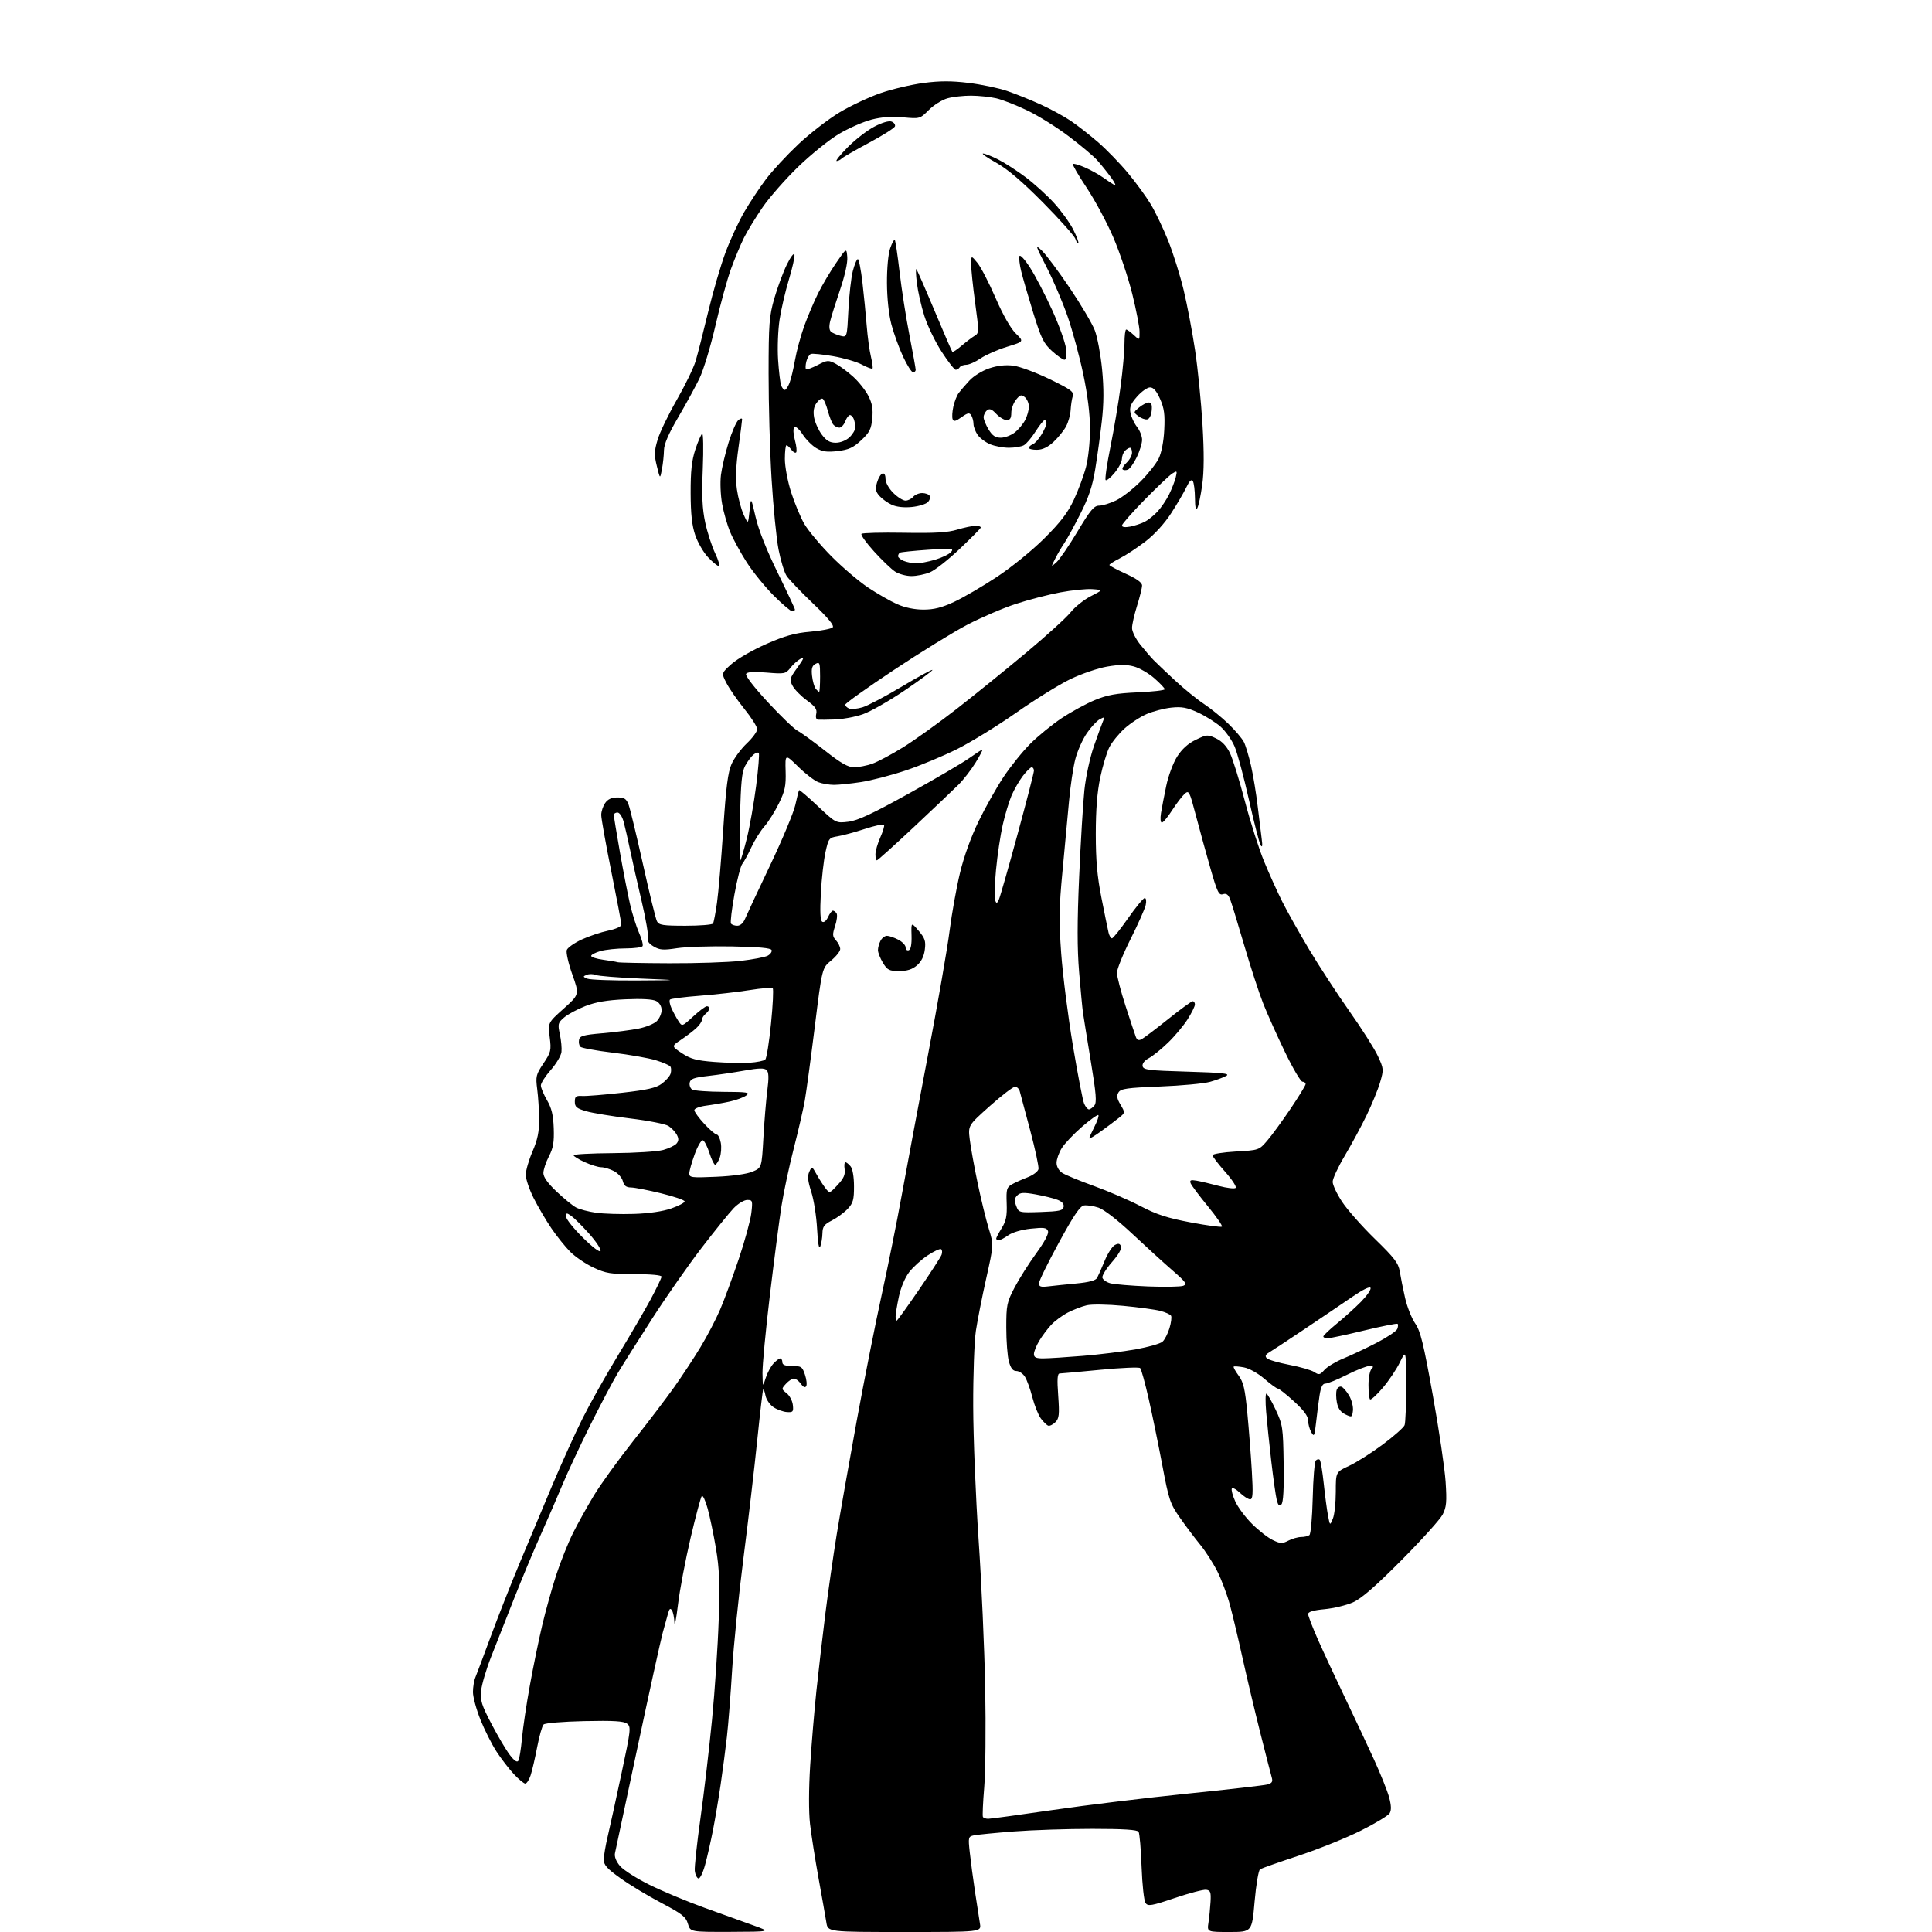 <?xml version="1.0" encoding="UTF-8" standalone="no"?>
<svg 
  version="1.1" 
  xmlns="http://www.w3.org/2000/svg" 
  xmlns:xlink="http://www.w3.org/1999/xlink" 
  xmlns:svg="http://www.w3.org/2000/svg"
  xmlns:rdf="http://www.w3.org/1999/02/22-rdf-syntax-ns#"
  xmlns:cc="http://creativecommons.org/ns#"
  xmlns:dc="http://purl.org/dc/elements/1.1/"
  viewBox="0 0 768 768"
  width="768"
  height="768"
>
<style>svg {background-color: white; }</style>"
<path stroke="none" fill="black" fill-rule="evenodd" d="M290.46,767.95C274.41,768.00 274.41,768.00 273.46,764.75C272.64,761.97 271.13,760.78 262.96,756.48C257.71,753.73 250.39,749.32 246.71,746.68C241.25,742.79 240.00,741.39 240.01,739.20C240.02,737.71 240.72,733.58 241.57,730.00C242.42,726.42 244.88,715.17 247.05,705.00C250.77,687.56 250.90,686.42 249.25,685.17C247.92,684.17 243.81,683.92 232.30,684.17C223.73,684.36 216.65,684.95 216.08,685.52C215.51,686.09 214.37,690.12 213.53,694.49C212.70,698.85 211.53,703.90 210.93,705.71C210.33,707.52 209.38,709.00 208.81,709.00C208.24,709.00 206.19,707.31 204.27,705.25C202.34,703.19 199.23,699.14 197.35,696.25C195.48,693.37 192.60,687.67 190.97,683.59C189.34,679.51 188.00,674.58 188.00,672.63C188.00,670.69 188.43,668.06 188.96,666.80C189.49,665.53 192.24,658.20 195.08,650.50C197.92,642.80 203.06,629.75 206.50,621.50C209.94,613.25 215.79,599.30 219.50,590.50C223.21,581.70 228.68,569.64 231.65,563.70C234.63,557.76 240.96,546.51 245.71,538.70C250.46,530.89 256.28,520.90 258.65,516.50C261.01,512.10 262.95,508.05 262.97,507.50C262.99,506.89 258.79,506.50 252.25,506.50C242.74,506.50 240.86,506.20 235.91,503.88C232.84,502.44 228.70,499.63 226.71,497.64C224.72,495.65 221.33,491.43 219.18,488.26C217.03,485.09 213.86,479.70 212.14,476.28C210.41,472.86 209.00,468.68 209.00,467.00C209.00,465.32 210.20,461.14 211.68,457.72C213.69,453.04 214.34,449.89 214.31,445.00C214.29,441.43 213.95,436.02 213.55,433.00C212.89,427.89 213.06,427.16 216.03,422.72C219.01,418.26 219.18,417.57 218.51,412.25C217.80,406.55 217.80,406.55 224.07,400.94C230.34,395.33 230.34,395.33 227.50,387.34C225.93,382.94 224.95,378.57 225.31,377.63C225.67,376.69 228.34,374.82 231.23,373.48C234.13,372.14 238.86,370.55 241.75,369.95C244.79,369.32 247.00,368.32 247.00,367.57C247.00,366.87 245.20,357.34 243.00,346.40C240.80,335.45 239.00,325.36 239.00,323.97C239.00,322.58 239.70,320.44 240.56,319.22C241.63,317.68 243.14,317.00 245.44,317.00C248.13,317.00 248.96,317.52 249.83,319.75C250.42,321.26 253.01,331.95 255.58,343.50C258.14,355.05 260.65,365.29 261.16,366.25C261.94,367.75 263.58,368.00 272.48,368.00C278.20,368.00 283.13,367.60 283.43,367.12C283.73,366.63 284.44,362.93 285.01,358.90C285.59,354.87 286.70,341.75 287.49,329.75C288.60,312.96 289.36,306.96 290.81,303.71C291.84,301.38 294.55,297.70 296.84,295.53C299.13,293.36 301.00,290.81 301.00,289.86C301.00,288.91 298.71,285.29 295.91,281.82C293.11,278.34 289.90,273.71 288.78,271.53C286.74,267.56 286.74,267.56 290.88,263.88C293.16,261.86 299.35,258.31 304.63,255.99C312.06,252.73 316.01,251.63 322.10,251.11C326.43,250.73 330.44,249.96 331.00,249.40C331.71,248.69 329.27,245.71 323.17,239.88C318.30,235.22 313.57,230.28 312.68,228.91C311.78,227.54 310.35,222.84 309.49,218.46C308.63,214.08 307.39,201.50 306.72,190.50C306.05,179.50 305.52,160.60 305.53,148.50C305.54,128.67 305.77,125.72 307.80,118.62C309.05,114.29 311.29,108.24 312.78,105.19C314.31,102.06 315.63,100.34 315.81,101.24C315.98,102.12 314.98,106.58 313.59,111.17C312.20,115.75 310.54,122.88 309.91,127.00C309.27,131.12 309.00,138.32 309.30,143.00C309.61,147.68 310.16,152.29 310.53,153.25C310.91,154.21 311.56,155.00 311.99,155.00C312.41,155.00 313.24,153.76 313.84,152.25C314.43,150.74 315.42,146.63 316.03,143.12C316.64,139.62 318.28,133.54 319.69,129.62C321.10,125.71 323.61,119.80 325.26,116.50C326.92,113.20 330.12,107.80 332.39,104.50C336.50,98.50 336.50,98.50 336.81,102.18C336.99,104.42 335.86,109.54 333.94,115.18C332.20,120.31 330.42,125.95 330.00,127.72C329.50,129.81 329.63,131.27 330.37,131.89C331.00,132.41 332.68,133.13 334.11,133.49C336.71,134.14 336.71,134.14 337.25,123.32C337.55,117.37 338.34,110.36 339.01,107.75C339.69,105.14 340.58,103.00 341.00,103.00C341.41,103.00 342.24,107.16 342.83,112.25C343.42,117.34 344.18,125.10 344.53,129.50C344.88,133.90 345.63,139.43 346.21,141.79C346.78,144.15 347.06,146.27 346.82,146.51C346.58,146.76 344.68,146.04 342.61,144.93C340.54,143.82 335.39,142.32 331.17,141.59C326.95,140.86 322.98,140.47 322.34,140.71C321.70,140.95 320.89,142.29 320.54,143.69C320.19,145.09 320.13,146.46 320.41,146.74C320.69,147.02 322.75,146.29 325.00,145.12C328.81,143.13 329.28,143.09 332.10,144.55C333.76,145.41 336.93,147.74 339.13,149.74C341.34,151.73 344.06,155.16 345.18,157.36C346.72,160.37 347.10,162.59 346.74,166.36C346.33,170.60 345.65,171.93 342.34,175.02C339.19,177.97 337.39,178.79 333.02,179.31C328.80,179.81 326.93,179.56 324.55,178.18C322.87,177.21 320.41,174.74 319.07,172.69C317.64,170.50 316.27,169.33 315.75,169.85C315.22,170.38 315.33,172.49 315.99,174.97C316.62,177.30 316.84,179.49 316.48,179.85C316.13,180.21 315.26,179.71 314.56,178.75C313.85,177.79 312.99,177.00 312.64,177.00C312.29,177.00 312.00,179.45 312.00,182.45C312.00,185.50 313.10,191.33 314.49,195.70C315.86,199.99 318.22,205.65 319.74,208.28C321.26,210.90 326.09,216.67 330.46,221.09C334.84,225.51 341.43,231.13 345.11,233.58C348.80,236.03 353.99,239.00 356.66,240.18C359.73,241.54 363.55,242.33 367.10,242.33C371.27,242.33 374.38,241.54 379.35,239.22C383.02,237.50 390.63,233.06 396.26,229.34C402.02,225.54 410.26,218.85 415.09,214.05C421.58,207.58 424.46,203.83 426.88,198.65C428.65,194.88 430.82,189.03 431.70,185.65C432.61,182.17 433.30,175.58 433.29,170.50C433.29,164.65 432.35,157.06 430.62,148.79C429.16,141.80 426.35,131.45 424.39,125.79C422.43,120.13 418.66,111.30 416.02,106.17C411.50,97.37 411.39,97.00 414.20,99.67C415.83,101.23 420.81,107.90 425.26,114.50C429.71,121.10 434.19,128.68 435.21,131.35C436.23,134.02 437.53,141.00 438.10,146.85C438.83,154.48 438.80,160.34 437.98,167.50C437.36,173.00 436.18,181.55 435.37,186.50C434.26,193.33 432.80,197.67 429.33,204.50C426.82,209.45 423.98,214.62 423.01,216.00C422.05,217.38 420.47,220.07 419.50,222.00C417.73,225.50 417.73,225.50 419.95,223.52C421.17,222.43 424.94,216.92 428.33,211.27C433.45,202.73 434.90,201.00 436.93,201.00C438.27,201.00 441.29,200.07 443.65,198.93C446.00,197.79 450.36,194.42 453.34,191.44C456.32,188.46 459.59,184.33 460.60,182.26C461.71,179.97 462.58,175.52 462.81,170.87C463.12,164.77 462.79,162.32 461.16,158.62C459.73,155.40 458.52,154.00 457.16,154.00C456.09,154.00 453.77,155.64 452.01,157.64C449.44,160.57 448.92,161.87 449.40,164.23C449.72,165.84 450.89,168.31 451.99,169.72C453.10,171.12 454.00,173.42 454.00,174.82C454.00,176.22 453.04,179.35 451.87,181.76C450.70,184.18 449.11,186.41 448.33,186.70C447.55,187.00 446.63,186.96 446.28,186.61C445.93,186.26 446.63,185.07 447.82,183.95C449.02,182.83 450.00,181.04 450.00,179.96C450.00,178.88 449.64,178.00 449.20,178.00C448.76,178.00 447.86,178.54 447.20,179.20C446.54,179.86 445.99,181.32 445.97,182.45C445.96,183.58 444.64,186.07 443.05,187.99C441.46,189.92 439.86,191.20 439.51,190.84C439.16,190.49 440.02,184.54 441.42,177.61C442.82,170.69 444.65,159.82 445.48,153.46C446.32,147.10 447.00,139.45 447.00,136.45C447.00,133.45 447.31,131.00 447.69,131.00C448.06,131.00 449.41,131.98 450.69,133.17C453.00,135.35 453.00,135.35 452.99,131.92C452.99,130.04 451.68,123.25 450.09,116.83C448.50,110.41 445.11,100.31 442.56,94.37C440.01,88.43 435.24,79.55 431.96,74.62C428.68,69.69 426.22,65.44 426.49,65.18C426.76,64.91 428.90,65.53 431.24,66.55C433.58,67.58 436.85,69.39 438.50,70.56C440.15,71.74 442.18,73.09 443.00,73.55C443.82,74.02 443.19,72.62 441.59,70.45C440.00,68.28 437.52,65.21 436.09,63.63C434.67,62.05 429.68,57.85 425.00,54.30C420.32,50.74 412.90,46.09 408.50,43.97C404.10,41.84 398.48,39.64 396.00,39.07C393.52,38.51 389.02,38.04 386.00,38.03C382.98,38.02 378.76,38.49 376.64,39.08C374.52,39.67 371.18,41.75 369.23,43.71C365.70,47.24 365.64,47.25 359.01,46.64C354.44,46.21 350.49,46.50 346.42,47.55C343.17,48.40 337.36,50.95 333.51,53.23C329.67,55.51 322.39,61.37 317.33,66.26C312.28,71.16 305.92,78.38 303.20,82.33C300.48,86.27 297.13,91.75 295.75,94.50C294.38,97.25 292.03,102.88 290.54,107.00C289.05,111.12 286.28,121.25 284.38,129.50C282.48,137.75 279.62,147.20 278.01,150.50C276.41,153.80 272.60,160.76 269.55,165.96C265.76,172.43 263.98,176.54 263.94,178.96C263.91,180.91 263.55,184.30 263.14,186.50C262.39,190.50 262.39,190.50 261.11,185.30C260.01,180.87 260.06,179.33 261.41,174.80C262.27,171.89 265.70,164.78 269.01,159.00C272.33,153.22 275.71,146.25 276.53,143.50C277.35,140.75 279.59,131.97 281.50,124.00C283.42,116.03 286.53,105.35 288.43,100.28C290.32,95.21 293.68,87.98 295.88,84.21C298.08,80.44 301.93,74.63 304.45,71.28C306.96,67.94 312.77,61.67 317.35,57.35C321.94,53.03 329.33,47.32 333.77,44.65C338.22,41.99 345.60,38.53 350.18,36.96C354.76,35.39 362.40,33.60 367.17,32.97C373.59,32.13 378.22,32.12 385.01,32.95C390.05,33.56 396.94,35.00 400.33,36.16C403.73,37.31 409.73,39.73 413.67,41.53C417.62,43.33 423.02,46.27 425.67,48.06C428.33,49.86 433.21,53.68 436.53,56.55C439.84,59.43 445.15,64.89 448.32,68.70C451.49,72.50 455.60,78.13 457.45,81.21C459.30,84.28 462.42,90.81 464.38,95.70C466.34,100.60 469.10,109.40 470.51,115.27C471.92,121.13 473.97,131.90 475.06,139.21C476.16,146.52 477.48,159.82 478.01,168.77C478.68,179.97 478.64,187.44 477.90,192.76C477.31,197.01 476.43,201.17 475.94,201.99C475.36,203.00 475.05,201.67 475.02,198.00C474.99,194.97 474.61,191.94 474.17,191.24C473.62,190.38 472.82,191.15 471.61,193.68C470.64,195.72 467.91,200.38 465.54,204.04C462.91,208.10 458.94,212.46 455.37,215.21C452.14,217.69 447.59,220.69 445.25,221.88C442.91,223.07 441.00,224.28 441.00,224.58C441.00,224.88 443.93,226.45 447.50,228.07C451.90,230.07 454.00,231.58 453.99,232.76C453.98,233.72 453.08,237.35 451.99,240.84C450.89,244.33 450.00,248.29 450.00,249.66C450.00,251.02 451.46,253.96 453.25,256.20C455.04,258.44 457.43,261.22 458.56,262.38C459.69,263.55 463.56,267.22 467.15,270.55C470.75,273.88 475.90,278.06 478.60,279.84C481.29,281.62 485.67,285.17 488.33,287.74C490.99,290.31 493.74,293.55 494.46,294.95C495.17,296.35 496.46,300.65 497.33,304.50C498.19,308.35 499.37,315.55 499.95,320.50C500.54,325.45 501.25,331.30 501.55,333.50C501.92,336.25 501.79,337.03 501.13,336.00C500.61,335.17 498.52,327.07 496.49,318.00C494.46,308.92 491.89,299.36 490.77,296.74C489.66,294.13 487.14,290.57 485.17,288.84C483.20,287.12 479.15,284.59 476.18,283.22C471.84,281.24 469.74,280.85 465.63,281.29C462.81,281.58 458.40,282.74 455.83,283.84C453.26,284.95 449.29,287.55 447.01,289.61C444.72,291.68 442.02,295.01 440.99,297.02C439.97,299.03 438.33,304.46 437.36,309.08C436.15,314.84 435.59,321.93 435.59,331.50C435.59,342.01 436.15,348.37 437.86,357.00C439.11,363.32 440.37,369.51 440.67,370.75C440.97,371.99 441.58,373.00 442.03,373.00C442.47,373.00 445.36,369.40 448.44,365.00C451.52,360.60 454.49,357.00 455.04,357.00C455.61,357.00 455.78,358.19 455.44,359.75C455.11,361.26 452.40,367.36 449.42,373.29C446.44,379.23 444.00,385.26 444.00,386.70C444.00,388.13 445.54,394.08 447.43,399.90C449.32,405.73 451.16,411.28 451.53,412.23C452.01,413.48 452.66,413.72 453.85,413.08C454.76,412.59 459.50,409.00 464.38,405.10C469.26,401.19 473.64,398.00 474.13,398.00C474.61,398.00 475.00,398.59 475.00,399.30C475.00,400.02 473.70,402.66 472.11,405.16C470.52,407.67 467.04,411.84 464.36,414.43C461.69,417.02 458.23,419.81 456.69,420.63C454.97,421.54 454.00,422.77 454.20,423.81C454.49,425.30 456.62,425.56 472.01,426.00C485.85,426.40 489.08,426.74 487.50,427.65C486.40,428.28 483.48,429.36 481.00,430.05C478.52,430.74 469.57,431.57 461.11,431.90C448.02,432.41 445.55,432.76 444.63,434.23C443.79,435.55 443.98,436.70 445.43,439.14C447.31,442.34 447.31,442.34 444.71,444.42C443.29,445.56 440.07,447.98 437.56,449.78C435.05,451.59 433.00,452.81 433.00,452.49C433.00,452.18 433.93,450.09 435.07,447.86C436.21,445.63 436.90,443.57 436.61,443.27C436.31,442.98 433.38,445.08 430.08,447.93C426.78,450.79 423.17,454.61 422.04,456.43C420.92,458.25 420.00,460.87 420.00,462.25C420.00,463.76 420.90,465.36 422.26,466.25C423.50,467.06 429.15,469.39 434.80,471.43C440.46,473.46 448.78,477.06 453.29,479.41C459.75,482.79 464.02,484.18 473.33,485.93C479.84,487.16 485.43,487.91 485.74,487.60C486.05,487.28 483.52,483.63 480.11,479.47C476.70,475.31 473.64,471.22 473.31,470.38C472.84,469.15 473.31,468.94 475.61,469.33C477.20,469.60 481.18,470.53 484.45,471.41C487.73,472.28 490.76,472.64 491.20,472.20C491.64,471.76 489.75,468.88 487.00,465.79C484.25,462.70 482.00,459.75 482.00,459.23C482.00,458.71 486.16,458.04 491.23,457.75C500.40,457.23 500.49,457.20 503.69,453.49C505.47,451.44 509.64,445.74 512.96,440.82C516.28,435.90 519.00,431.46 519.00,430.94C519.00,430.42 518.44,430.00 517.75,429.99C517.06,429.99 513.94,424.70 510.82,418.24C507.70,411.78 503.78,403.07 502.13,398.87C500.47,394.67 497.09,384.30 494.61,375.82C492.13,367.34 489.63,359.16 489.05,357.63C488.27,355.57 487.52,355.02 486.14,355.46C484.51,355.97 483.88,354.67 481.19,345.27C479.49,339.35 476.89,329.88 475.40,324.23C472.81,314.38 472.63,314.03 470.86,315.62C469.85,316.54 467.62,319.47 465.91,322.14C464.19,324.82 462.37,327.00 461.85,327.00C461.32,327.00 461.17,325.35 461.51,323.25C461.84,321.19 462.78,316.30 463.60,312.39C464.41,308.45 466.35,303.26 467.92,300.78C469.84,297.76 472.27,295.56 475.34,294.08C479.72,291.96 480.06,291.93 483.41,293.53C485.72,294.62 487.60,296.60 488.92,299.34C490.03,301.63 492.71,310.26 494.87,318.51C497.04,326.77 500.48,337.57 502.53,342.51C504.57,347.46 507.80,354.60 509.71,358.40C511.61,362.19 516.42,370.74 520.39,377.40C524.37,384.05 531.59,395.12 536.44,402.00C541.30,408.88 546.37,416.86 547.71,419.75C550.07,424.83 550.10,425.16 548.61,430.25C547.76,433.14 545.32,439.10 543.18,443.50C541.04,447.90 537.15,455.10 534.53,459.50C531.91,463.90 529.77,468.52 529.76,469.77C529.75,471.03 531.45,474.63 533.53,477.77C535.61,480.92 541.47,487.55 546.56,492.50C554.39,500.12 555.91,502.12 556.45,505.50C556.80,507.70 557.74,512.41 558.55,515.97C559.36,519.52 561.17,524.08 562.57,526.10C564.67,529.13 565.88,534.06 569.57,554.63C572.03,568.31 574.32,583.79 574.66,589.03C575.18,597.04 574.99,599.12 573.49,602.03C572.52,603.94 565.14,612.11 557.11,620.20C546.66,630.71 541.15,635.49 537.78,636.98C535.18,638.13 530.12,639.34 526.53,639.68C522.12,640.09 520.00,640.72 520.00,641.60C520.00,642.32 521.75,646.87 523.88,651.71C526.02,656.54 530.79,666.80 534.48,674.50C538.17,682.20 543.39,693.32 546.08,699.20C548.78,705.09 551.54,711.97 552.21,714.50C553.07,717.70 553.13,719.60 552.41,720.79C551.84,721.73 546.68,724.85 540.94,727.72C535.20,730.60 524.09,735.07 516.26,737.66C508.42,740.25 501.51,742.68 500.90,743.06C500.29,743.44 499.31,749.20 498.73,755.87C497.67,768.00 497.67,768.00 488.75,768.00C479.82,768.00 479.82,768.00 480.39,764.25C480.70,762.19 481.07,758.48 481.21,756.00C481.43,752.17 481.17,751.46 479.48,751.22C478.39,751.07 472.77,752.54 467.00,754.49C457.77,757.61 456.36,757.85 455.38,756.51C454.76,755.66 454.06,749.26 453.80,742.17C453.55,735.12 453.01,728.83 452.61,728.18C452.10,727.35 446.67,727.00 434.08,727.00C424.30,727.00 410.26,727.47 402.89,728.04C395.53,728.61 388.45,729.31 387.16,729.58C384.91,730.06 384.84,730.34 385.49,736.29C385.86,739.71 386.80,746.77 387.58,752.00C388.37,757.23 389.25,762.96 389.55,764.75C390.09,768.00 390.09,768.00 359.59,768.00C329.09,768.00 329.09,768.00 328.50,764.25C328.17,762.19 326.78,754.29 325.40,746.71C324.03,739.12 322.50,729.37 322.00,725.04C321.46,720.27 321.48,711.10 322.06,701.83C322.58,693.40 323.71,679.98 324.55,672.00C325.40,664.02 326.99,650.30 328.09,641.50C329.19,632.70 331.22,618.52 332.60,610.00C333.99,601.48 337.57,581.13 340.56,564.79C343.56,548.44 348.02,525.94 350.47,514.79C352.92,503.63 356.53,485.73 358.47,475.00C360.42,464.27 365.14,439.07 368.95,419.00C372.77,398.93 376.61,376.88 377.48,370.00C378.36,363.12 380.22,352.77 381.61,347.00C383.15,340.56 386.01,332.63 389.00,326.50C391.67,321.00 396.12,313.08 398.89,308.90C401.66,304.72 406.45,298.76 409.55,295.66C412.65,292.56 418.29,287.97 422.07,285.45C425.85,282.94 431.77,279.72 435.22,278.29C440.21,276.23 443.71,275.60 452.25,275.22C458.16,274.96 463.00,274.41 463.00,273.99C463.00,273.58 461.14,271.61 458.88,269.63C456.61,267.64 452.94,265.52 450.73,264.93C447.82,264.14 444.90,264.16 440.11,264.98C436.47,265.60 429.90,267.85 425.50,269.96C421.10,272.08 411.42,278.08 403.99,283.29C396.56,288.49 385.98,295.01 380.49,297.76C375.00,300.51 365.77,304.35 360.00,306.28C354.23,308.21 346.23,310.29 342.23,310.89C338.23,311.50 333.43,312.00 331.55,312.00C329.67,312.00 326.86,311.52 325.32,310.94C323.77,310.36 320.16,307.59 317.30,304.78C312.10,299.67 312.10,299.67 312.30,306.58C312.47,312.42 312.05,314.41 309.63,319.35C308.05,322.57 305.47,326.67 303.90,328.47C302.32,330.26 299.97,334.02 298.67,336.82C297.38,339.62 295.76,342.58 295.09,343.39C294.42,344.20 293.01,349.66 291.95,355.54C290.89,361.42 290.27,366.62 290.57,367.11C290.87,367.60 292.00,368.00 293.08,368.00C294.28,368.00 295.48,366.93 296.17,365.25C296.80,363.74 301.27,354.18 306.12,344.00C310.97,333.82 315.48,323.02 316.15,320.00C316.81,316.98 317.49,314.32 317.66,314.11C317.82,313.89 321.18,316.76 325.12,320.48C332.30,327.24 332.30,327.24 337.20,326.66C340.92,326.22 346.72,323.52 361.30,315.43C371.86,309.57 382.64,303.26 385.25,301.39C387.87,299.53 390.22,298.00 390.49,298.00C390.76,298.00 389.56,300.31 387.82,303.14C386.08,305.96 383.04,309.90 381.05,311.89C379.07,313.87 371.08,321.46 363.30,328.75C355.52,336.04 348.90,342.00 348.58,342.00C348.26,342.00 348.00,340.92 348.00,339.61C348.00,338.29 348.87,335.28 349.93,332.90C350.99,330.53 351.66,328.27 351.42,327.87C351.18,327.48 347.72,328.22 343.74,329.53C339.76,330.83 334.90,332.15 332.95,332.45C329.57,332.99 329.35,333.27 328.14,338.76C327.44,341.92 326.61,349.27 326.30,355.11C325.90,362.48 326.08,365.93 326.86,366.41C327.52,366.82 328.47,366.05 329.16,364.56C329.80,363.15 330.67,362.00 331.10,362.00C331.53,362.00 332.19,362.50 332.57,363.11C332.94,363.72 332.67,365.96 331.97,368.10C330.85,371.49 330.90,372.23 332.34,373.82C333.25,374.83 334.00,376.38 334.00,377.26C334.00,378.14 332.38,380.19 330.40,381.82C326.79,384.79 326.79,384.79 323.89,408.15C322.29,420.99 320.50,434.20 319.92,437.50C319.34,440.80 317.37,449.35 315.54,456.50C313.70,463.65 311.50,474.00 310.64,479.50C309.78,485.00 307.71,500.92 306.04,514.87C304.37,528.82 303.05,542.77 303.10,545.87C303.21,551.50 303.21,551.50 304.35,547.85C304.98,545.84 306.36,543.26 307.40,542.10C308.45,540.95 309.69,540.00 310.15,540.00C310.62,540.00 311.00,540.67 311.00,541.50C311.00,542.58 312.10,543.00 314.92,543.00C318.51,543.00 318.94,543.29 319.99,546.48C320.63,548.39 320.84,550.45 320.47,551.05C320.03,551.75 319.27,551.40 318.34,550.07C317.54,548.93 316.31,548.00 315.60,548.00C314.89,548.00 313.46,548.93 312.43,550.08C310.59,552.11 310.59,552.18 312.70,553.83C313.88,554.75 314.99,556.85 315.17,558.50C315.47,561.20 315.23,561.48 312.82,561.32C311.35,561.22 308.97,560.37 307.52,559.42C306.07,558.47 304.63,556.40 304.31,554.81C304.00,553.23 303.58,552.09 303.39,552.28C303.20,552.47 302.13,561.60 301.01,572.56C299.89,583.53 297.42,604.65 295.52,619.50C293.62,634.35 291.60,654.31 291.03,663.86C290.46,673.41 289.53,685.33 288.96,690.36C288.39,695.39 287.26,704.00 286.45,709.50C285.64,715.00 284.28,723.10 283.42,727.50C282.56,731.90 281.16,738.10 280.29,741.29C279.41,744.52 278.23,746.91 277.61,746.71C277.00,746.51 276.36,745.16 276.19,743.71C276.02,742.26 277.03,732.85 278.44,722.79C279.86,712.73 281.93,695.05 283.05,683.50C284.17,671.95 285.36,654.17 285.69,644.00C286.17,629.15 285.95,623.53 284.60,615.50C283.67,610.00 282.19,602.89 281.31,599.70C280.43,596.50 279.38,594.25 278.97,594.70C278.57,595.14 276.57,602.62 274.52,611.33C272.48,620.03 270.22,631.96 269.51,637.83C268.80,643.70 268.16,646.92 268.09,645.00C268.03,643.08 267.59,640.90 267.12,640.17C266.49,639.17 266.11,639.42 265.61,641.17C265.25,642.45 264.28,645.98 263.45,649.00C262.63,652.02 258.12,672.50 253.44,694.50C248.76,716.50 244.72,735.48 244.46,736.67C244.17,738.03 244.91,739.93 246.44,741.75C247.78,743.34 253.07,746.72 258.19,749.25C263.31,751.78 273.12,755.88 280.00,758.36C286.88,760.84 295.65,764.00 299.50,765.38C306.50,767.89 306.50,767.89 290.46,767.95zM392.83,723.00C393.76,723.00 405.32,721.42 418.52,719.50C431.71,717.57 455.77,714.65 472.00,713.00C488.23,711.35 502.55,709.71 503.83,709.36C505.63,708.87 506.02,708.25 505.55,706.61C505.21,705.45 503.15,697.40 500.96,688.73C498.78,680.06 495.63,666.78 493.96,659.23C492.30,651.68 490.03,642.12 488.92,638.00C487.81,633.88 485.53,627.80 483.84,624.50C482.16,621.20 479.11,616.48 477.07,614.00C475.03,611.52 471.45,606.76 469.10,603.41C465.13,597.75 464.64,596.29 462.03,582.41C460.48,574.21 458.05,562.35 456.62,556.06C455.19,549.77 453.67,544.27 453.24,543.84C452.81,543.41 445.71,543.71 437.48,544.51C429.24,545.31 421.94,545.97 421.26,545.98C420.32,546.00 420.17,548.14 420.65,554.79C421.18,562.37 421.03,563.83 419.52,565.34C418.56,566.30 417.28,566.93 416.69,566.73C416.10,566.53 414.79,565.26 413.77,563.89C412.75,562.53 411.23,558.73 410.38,555.46C409.54,552.18 408.20,548.49 407.40,547.25C406.61,546.01 405.09,545.00 404.02,545.00C402.65,545.00 401.80,543.93 401.05,541.25C400.48,539.19 400.01,533.15 400.01,527.82C400.00,518.81 400.23,517.71 403.30,511.82C405.12,508.35 408.99,502.23 411.90,498.23C415.27,493.60 416.97,490.37 416.58,489.35C416.07,488.01 414.94,487.86 409.73,488.42C406.06,488.81 402.39,489.90 400.79,491.05C399.30,492.12 397.61,493.00 397.04,493.00C396.47,493.00 396.00,492.72 396.00,492.37C396.00,492.02 396.99,490.14 398.20,488.18C399.95,485.35 400.35,483.34 400.17,478.36C399.96,472.77 400.18,471.97 402.22,470.81C403.47,470.10 406.30,468.83 408.49,467.99C410.69,467.14 412.63,465.67 412.81,464.72C413.00,463.77 411.50,456.81 409.49,449.25C407.47,441.69 405.61,434.71 405.35,433.75C405.08,432.79 404.24,432.00 403.47,432.00C402.70,432.00 398.19,435.46 393.44,439.69C384.82,447.39 384.82,447.39 385.49,452.94C385.86,456.00 387.27,463.81 388.63,470.30C389.98,476.78 391.98,484.95 393.06,488.45C395.02,494.82 395.02,494.82 392.04,508.16C390.40,515.50 388.55,524.88 387.93,529.00C387.30,533.12 386.82,546.62 386.86,559.00C386.89,571.38 387.86,595.23 389.00,612.00C390.15,628.77 391.33,655.33 391.63,671.00C391.92,686.67 391.75,704.45 391.24,710.50C390.73,716.55 390.50,721.84 390.72,722.25C390.94,722.66 391.89,723.00 392.83,723.00zM206.05,699.91C206.46,699.26 207.10,695.30 207.48,691.11C207.86,686.92 209.27,677.42 210.62,670.00C211.96,662.58 214.18,651.77 215.55,646.00C216.91,640.23 219.43,631.23 221.13,626.00C222.84,620.77 225.81,613.35 227.73,609.50C229.65,605.65 233.40,598.90 236.06,594.50C238.72,590.10 245.70,580.42 251.58,573.00C257.45,565.58 264.81,555.90 267.94,551.50C271.06,547.10 275.79,539.93 278.43,535.56C281.08,531.20 284.61,524.45 286.27,520.56C287.93,516.68 291.25,507.65 293.66,500.50C296.07,493.35 298.31,485.14 298.66,482.25C299.24,477.30 299.15,477.00 297.04,477.00C295.81,477.00 293.38,478.47 291.65,480.27C289.92,482.07 284.18,489.18 278.89,496.06C273.61,502.94 264.81,515.53 259.33,524.04C253.86,532.54 247.72,542.26 245.69,545.63C243.66,549.00 238.67,558.45 234.59,566.63C230.52,574.81 225.60,585.33 223.66,590.00C221.73,594.67 217.82,603.67 214.99,610.00C212.15,616.33 207.36,627.80 204.33,635.50C201.30,643.20 197.23,653.55 195.27,658.50C193.32,663.45 191.51,669.54 191.26,672.02C190.85,675.94 191.40,677.72 195.38,685.32C197.90,690.14 201.17,695.66 202.64,697.59C204.44,699.95 205.56,700.71 206.05,699.91zM512.15,612.42C513.66,611.64 515.94,610.99 517.20,610.98C518.47,610.98 519.95,610.64 520.50,610.23C521.06,609.83 521.64,603.27 521.83,595.50C522.00,587.80 522.56,581.08 523.06,580.57C523.56,580.05 524.26,579.93 524.62,580.29C524.98,580.65 525.70,584.89 526.21,589.72C526.72,594.55 527.49,600.30 527.91,602.50C528.68,606.50 528.68,606.50 529.84,603.68C530.48,602.14 531.00,597.33 531.00,593.01C531.00,585.15 531.00,585.15 536.25,582.72C539.14,581.39 545.14,577.58 549.60,574.27C554.05,570.95 557.99,567.47 558.35,566.53C558.71,565.60 558.98,558.46 558.96,550.67C558.93,536.50 558.93,536.50 556.49,541.52C555.16,544.29 552.08,548.87 549.65,551.72C547.22,554.57 544.95,556.62 544.61,556.28C544.28,555.94 544.00,553.36 544.00,550.53C544.00,547.71 544.54,544.86 545.20,544.20C546.13,543.27 545.95,543.00 544.39,543.00C543.29,543.00 539.26,544.57 535.44,546.50C531.62,548.42 527.77,550.00 526.88,550.00C525.72,550.00 525.06,551.34 524.54,554.75C524.15,557.36 523.52,562.20 523.16,565.50C522.55,570.93 522.37,571.29 521.25,569.32C520.56,568.11 520.00,566.02 520.00,564.67C520.00,562.95 518.31,560.65 514.42,557.10C511.35,554.30 508.45,552.00 507.98,552.00C507.51,552.00 505.11,550.26 502.65,548.13C500.07,545.90 496.61,543.96 494.48,543.56C492.46,543.18 490.62,543.04 490.41,543.26C490.20,543.47 491.08,545.07 492.37,546.82C494.30,549.44 494.92,552.09 495.84,561.75C496.46,568.21 497.26,578.56 497.62,584.75C498.16,593.81 498.02,596.00 496.95,596.00C496.21,596.00 494.40,594.84 492.91,593.42C491.43,592.00 489.98,591.23 489.68,591.71C489.38,592.19 489.98,594.48 491.02,596.79C492.05,599.10 495.06,603.14 497.70,605.77C500.34,608.39 504.05,611.29 505.95,612.19C508.98,613.65 509.72,613.68 512.15,612.42zM509.38,598.02C508.55,598.85 508.07,598.41 507.54,596.32C507.15,594.77 506.17,587.88 505.37,581.00C504.58,574.12 503.65,565.24 503.32,561.25C502.98,557.26 503.02,554.00 503.41,554.00C503.79,554.00 505.44,556.86 507.08,560.35C509.91,566.41 510.06,567.38 510.27,581.80C510.43,591.92 510.13,597.27 509.38,598.02zM537.82,560.73C537.51,563.43 537.39,563.49 534.79,562.24C532.90,561.32 531.88,559.88 531.43,557.47C531.07,555.57 531.05,553.30 531.39,552.42C531.73,551.55 532.56,551.02 533.24,551.25C533.92,551.47 535.30,553.07 536.31,554.79C537.31,556.51 537.99,559.18 537.82,560.73zM526.50,544.54C527.60,543.30 530.98,541.27 534.00,540.03C537.02,538.80 542.95,536.00 547.17,533.82C551.39,531.64 555.11,529.15 555.44,528.29C555.78,527.42 555.84,526.51 555.58,526.25C555.33,526.00 549.34,527.19 542.28,528.89C535.22,530.60 528.67,532.00 527.72,532.00C526.77,532.00 526.02,531.66 526.05,531.25C526.08,530.84 528.53,528.51 531.51,526.07C534.49,523.64 538.80,519.74 541.08,517.42C543.36,515.09 545.05,512.65 544.83,511.99C544.58,511.24 541.80,512.60 537.47,515.57C533.63,518.20 525.08,523.99 518.45,528.43C511.82,532.87 505.52,537.02 504.45,537.65C503.06,538.47 502.80,539.11 503.56,539.91C504.15,540.52 508.18,541.71 512.53,542.54C516.89,543.37 521.36,544.67 522.47,545.43C524.27,546.65 524.73,546.55 526.50,544.54zM414.75,539.98C416.81,539.98 423.90,539.52 430.50,538.98C437.10,538.44 446.55,537.27 451.50,536.38C456.45,535.49 461.22,534.13 462.10,533.36C462.97,532.60 464.23,530.17 464.89,527.96C465.55,525.76 465.83,523.53 465.50,523.01C465.18,522.48 463.25,521.62 461.21,521.09C459.17,520.56 452.55,519.66 446.50,519.09C440.34,518.50 433.96,518.41 432.00,518.87C430.07,519.32 426.70,520.62 424.50,521.75C422.30,522.89 419.31,525.10 417.85,526.66C416.40,528.22 414.26,531.08 413.11,533.00C411.95,534.92 411.01,537.29 411.00,538.25C411.00,539.61 411.84,540.00 414.75,539.98zM356.43,525.00C356.67,525.00 360.64,519.49 365.26,512.75C369.88,506.01 373.94,499.73 374.29,498.78C374.63,497.84 374.54,496.84 374.09,496.56C373.64,496.28 371.23,497.40 368.73,499.06C366.23,500.71 362.93,503.72 361.38,505.74C359.74,507.90 358.05,511.93 357.31,515.46C356.61,518.78 356.03,522.29 356.02,523.25C356.01,524.21 356.19,525.00 356.43,525.00zM416.75,511.35C418.81,511.10 423.83,510.58 427.89,510.20C432.87,509.73 435.56,509.01 436.11,508.00C436.56,507.18 437.91,504.12 439.11,501.21C440.30,498.30 442.12,495.47 443.16,494.92C444.57,494.16 445.17,494.29 445.62,495.44C445.97,496.38 444.60,498.78 442.06,501.67C439.79,504.25 438.05,507.04 438.21,507.86C438.37,508.68 439.80,509.70 441.38,510.13C442.97,510.55 449.72,511.11 456.38,511.38C463.05,511.64 469.35,511.52 470.38,511.12C472.00,510.48 471.39,509.62 466.00,504.94C462.56,501.95 455.36,495.39 450.01,490.37C444.20,484.93 438.82,480.77 436.66,480.05C434.66,479.39 432.08,479.00 430.91,479.18C429.33,479.42 426.79,483.18 420.90,493.99C416.55,501.96 413.00,509.23 413.00,510.14C413.00,511.48 413.73,511.72 416.75,511.35zM238.72,497.25C238.96,496.57 236.92,493.49 234.19,490.42C231.45,487.35 228.26,484.17 227.10,483.36C225.21,482.03 225.00,482.06 225.00,483.61C225.00,484.56 227.99,488.30 231.64,491.92C235.58,495.83 238.45,497.99 238.72,497.25zM326.07,495.50C325.56,496.80 325.12,494.34 324.81,488.50C324.55,483.55 323.51,476.93 322.50,473.79C321.11,469.46 320.91,467.52 321.71,465.79C322.74,463.52 322.77,463.53 324.63,466.86C325.66,468.71 327.24,471.17 328.14,472.33C329.78,474.45 329.78,474.45 332.97,471.03C335.38,468.45 336.07,466.92 335.76,464.80C335.53,463.26 335.66,462.00 336.05,462.00C336.44,462.00 337.36,462.73 338.11,463.63C338.93,464.62 339.47,467.76 339.48,471.55C339.50,476.88 339.12,478.24 337.00,480.51C335.62,481.99 332.81,484.06 330.75,485.12C327.62,486.72 326.99,487.58 326.93,490.27C326.89,492.05 326.50,494.40 326.07,495.50zM252.00,482.55C257.97,482.36 263.49,481.55 266.86,480.37C269.80,479.34 272.19,478.08 272.15,477.56C272.12,477.05 267.91,475.61 262.79,474.36C257.68,473.11 252.31,472.06 250.86,472.04C248.90,472.01 248.06,471.36 247.59,469.52C247.25,468.15 245.65,466.35 244.04,465.52C242.42,464.68 240.15,464.00 238.99,464.00C237.84,464.00 234.89,463.09 232.45,461.98C230.00,460.86 228.00,459.62 228.00,459.23C228.01,458.83 235.09,458.45 243.75,458.39C252.41,458.33 261.36,457.76 263.63,457.13C265.91,456.50 268.30,455.34 268.95,454.56C269.83,453.50 269.85,452.59 269.03,451.06C268.43,449.93 266.93,448.36 265.71,447.58C264.50,446.81 257.65,445.46 250.50,444.60C243.35,443.74 235.47,442.44 233.00,441.72C229.24,440.63 228.50,440.01 228.50,437.96C228.50,435.86 228.93,435.52 231.50,435.67C233.15,435.76 240.28,435.18 247.34,434.38C257.36,433.25 260.82,432.46 263.08,430.78C264.67,429.60 266.24,427.82 266.55,426.83C266.87,425.83 266.86,424.58 266.52,424.03C266.19,423.49 263.57,422.34 260.71,421.47C257.84,420.59 250.13,419.23 243.56,418.45C236.99,417.66 231.21,416.61 230.71,416.11C230.22,415.62 229.97,414.38 230.17,413.36C230.46,411.78 231.89,411.38 239.51,410.73C244.45,410.30 250.90,409.47 253.84,408.88C256.78,408.30 260.04,406.96 261.09,405.91C262.14,404.86 263.00,402.89 263.00,401.54C263.00,400.04 262.16,398.62 260.86,397.93C259.49,397.19 255.13,396.94 248.61,397.23C241.35,397.55 236.87,398.31 232.70,399.93C229.51,401.17 225.71,403.21 224.25,404.46C221.79,406.58 221.67,407.05 222.55,411.12C223.07,413.53 223.36,416.70 223.19,418.18C223.02,419.65 221.11,422.87 218.94,425.33C216.77,427.79 215.00,430.56 215.00,431.48C215.00,432.39 216.10,435.02 217.43,437.32C219.27,440.48 219.93,443.21 220.12,448.50C220.31,454.07 219.92,456.36 218.18,459.71C216.98,462.03 216.00,465.00 216.00,466.32C216.00,467.91 217.77,470.38 221.28,473.70C224.18,476.44 227.65,479.28 229.00,480.00C230.35,480.72 233.94,481.66 236.98,482.09C240.01,482.51 246.78,482.72 252.00,482.55zM413.73,481.79C421.12,481.54 422.53,481.23 422.81,479.75C423.03,478.59 422.19,477.64 420.32,476.92C418.77,476.32 414.87,475.37 411.66,474.79C406.88,473.94 405.55,474.02 404.37,475.20C403.25,476.32 403.15,477.28 403.95,479.37C404.97,482.06 405.03,482.08 413.73,481.79zM284.75,467.78C291.25,467.50 296.94,466.69 299.15,465.75C302.79,464.19 302.79,464.19 303.46,452.34C303.82,445.83 304.52,437.35 305.02,433.50C305.68,428.33 305.60,426.20 304.71,425.36C303.80,424.51 301.62,424.56 296.00,425.56C291.88,426.30 285.35,427.27 281.51,427.70C275.81,428.35 274.45,428.85 274.16,430.38C273.96,431.41 274.41,432.64 275.15,433.11C275.89,433.58 281.45,433.99 287.50,434.02C297.10,434.06 298.27,434.24 296.67,435.45C295.66,436.21 292.74,437.30 290.17,437.86C287.60,438.43 283.36,439.16 280.75,439.50C278.08,439.85 276.01,440.64 276.01,441.31C276.02,441.97 277.80,444.41 279.97,446.75C282.14,449.09 284.37,451.00 284.91,451.00C285.46,451.00 286.18,452.47 286.52,454.26C286.86,456.05 286.66,458.75 286.09,460.26C285.52,461.77 284.70,463.00 284.27,462.99C283.85,462.99 282.82,460.88 282.00,458.30C281.18,455.73 280.00,453.46 279.40,453.28C278.79,453.09 277.33,455.58 276.15,458.82C274.97,462.06 274.00,465.50 274.00,466.48C274.00,468.10 274.94,468.22 284.75,467.78zM432.86,441.00C433.35,441.00 434.32,440.32 435.01,439.49C436.03,438.26 435.76,434.90 433.59,421.74C432.12,412.81 430.72,404.15 430.49,402.50C430.25,400.85 429.57,393.65 428.97,386.50C428.18,377.08 428.18,366.62 428.98,348.50C429.58,334.75 430.52,319.26 431.06,314.08C431.62,308.76 433.27,301.15 434.85,296.58C436.40,292.14 438.03,287.66 438.48,286.63C439.21,284.98 439.06,284.90 437.19,285.90C436.03,286.52 433.71,289.01 432.05,291.43C430.38,293.85 428.32,298.46 427.48,301.67C426.63,304.88 425.49,312.45 424.95,318.50C424.40,324.55 423.23,337.15 422.34,346.50C420.99,360.70 420.91,366.05 421.84,379.00C422.46,387.52 424.54,403.95 426.47,415.50C428.40,427.05 430.42,437.51 430.97,438.75C431.51,439.99 432.36,441.00 432.86,441.00zM297.89,422.46C300.86,422.27 303.71,421.69 304.22,421.18C304.73,420.67 305.76,414.23 306.49,406.87C307.23,399.52 307.53,393.21 307.17,392.86C306.80,392.50 302.68,392.83 298.00,393.58C293.32,394.33 284.43,395.34 278.24,395.82C272.05,396.29 266.69,396.98 266.33,397.34C265.97,397.70 266.23,399.23 266.91,400.75C267.59,402.26 268.82,404.54 269.64,405.82C271.13,408.13 271.13,408.13 275.54,404.07C277.97,401.83 280.42,400.00 280.98,400.00C281.54,400.00 282.00,400.39 282.00,400.88C282.00,401.36 281.32,402.32 280.50,403.00C279.68,403.68 279.00,404.79 279.00,405.45C279.00,406.11 277.99,407.58 276.75,408.72C275.51,409.86 272.79,411.94 270.69,413.34C266.88,415.89 266.88,415.89 271.09,418.68C274.55,420.97 276.84,421.58 283.90,422.13C288.63,422.50 294.93,422.64 297.89,422.46zM253.00,389.76C270.50,389.65 270.50,389.65 254.50,388.99C245.70,388.62 237.71,387.98 236.75,387.55C235.79,387.13 234.21,387.11 233.25,387.50C231.64,388.16 231.66,388.28 233.50,389.04C234.60,389.49 243.38,389.81 253.00,389.76zM357.43,386.00C353.47,386.00 352.75,385.63 350.99,382.75C349.90,380.96 349.01,378.68 349.00,377.68C349.00,376.69 349.47,375.00 350.04,373.93C350.60,372.87 351.75,372.00 352.58,372.00C353.42,372.00 355.43,372.69 357.05,373.53C358.67,374.36 360.00,375.75 360.00,376.61C360.00,377.47 360.56,377.97 361.25,377.73C362.07,377.44 362.45,375.43 362.35,371.90C362.20,366.50 362.20,366.50 365.17,370.00C367.69,372.97 368.07,374.11 367.63,377.50C367.30,380.15 366.24,382.26 364.51,383.75C362.64,385.36 360.61,386.00 357.43,386.00zM266.00,382.91C276.73,382.95 289.49,382.53 294.36,381.97C299.23,381.41 304.10,380.48 305.17,379.91C306.24,379.33 306.94,378.33 306.73,377.68C306.45,376.86 301.67,376.41 290.92,376.22C282.44,376.06 272.61,376.38 269.09,376.93C263.67,377.76 262.23,377.66 259.84,376.24C257.92,375.11 257.18,374.02 257.55,372.86C257.85,371.91 256.74,365.37 255.08,358.32C253.42,351.27 251.36,342.12 250.50,338.00C249.64,333.88 248.48,328.81 247.93,326.75C247.35,324.59 246.30,323.00 245.46,323.00C244.66,323.00 244.00,323.44 244.00,323.97C244.00,324.51 245.09,331.14 246.42,338.72C247.75,346.30 249.56,355.61 250.44,359.40C251.32,363.20 252.93,368.31 254.01,370.76C255.10,373.21 255.74,375.62 255.43,376.11C255.13,376.60 252.10,377.00 248.69,377.01C245.29,377.01 240.81,377.48 238.75,378.05C236.69,378.63 235.00,379.50 235.00,379.99C235.00,380.48 237.14,381.17 239.75,381.52C242.36,381.87 244.95,382.31 245.50,382.50C246.05,382.69 255.28,382.87 266.00,382.91zM397.10,357.50C397.59,356.40 400.92,344.76 404.49,331.63C408.07,318.51 411.00,307.14 411.00,306.38C411.00,305.62 410.60,305.00 410.12,305.00C409.63,305.00 408.05,306.55 406.60,308.45C405.15,310.35 403.13,313.85 402.11,316.23C401.10,318.61 399.51,323.85 398.60,327.88C397.68,331.91 396.48,339.96 395.93,345.78C395.38,351.60 395.21,357.07 395.57,357.93C396.11,359.26 396.35,359.19 397.10,357.50zM294.32,342.00C294.60,341.73 295.76,337.76 296.90,333.19C298.03,328.62 299.69,319.25 300.58,312.37C301.46,305.49 301.93,299.60 301.62,299.29C301.30,298.97 300.33,299.31 299.46,300.03C298.58,300.76 297.12,302.74 296.21,304.43C294.90,306.86 294.48,311.13 294.18,325.00C293.97,334.62 294.04,342.27 294.32,342.00zM339.54,305.00C341.30,305.00 344.55,304.36 346.75,303.59C348.95,302.81 354.50,299.85 359.09,297.01C363.67,294.16 373.29,287.26 380.46,281.67C387.63,276.08 400.02,266.05 408.00,259.38C415.98,252.72 423.89,245.52 425.60,243.38C427.30,241.25 430.90,238.38 433.60,237.00C438.50,234.50 438.50,234.50 434.24,234.19C431.89,234.02 426.15,234.60 421.47,235.48C416.79,236.35 408.82,238.42 403.76,240.08C398.70,241.73 390.05,245.45 384.53,248.33C379.01,251.22 365.84,259.34 355.25,266.38C344.66,273.42 336.00,279.60 336.00,280.12C336.00,280.64 336.71,281.33 337.58,281.67C338.44,282.00 340.82,281.77 342.86,281.16C344.90,280.55 351.89,276.87 358.40,272.98C364.91,269.09 370.42,266.08 370.64,266.31C370.86,266.53 365.97,270.15 359.77,274.36C353.57,278.57 346.02,282.87 343.00,283.92C339.98,284.97 335.02,285.91 332.00,286.00C328.98,286.10 325.93,286.13 325.23,286.09C324.44,286.03 324.16,285.15 324.47,283.75C324.88,281.97 324.09,280.85 320.74,278.41C318.41,276.70 315.86,274.12 315.08,272.65C313.75,270.17 313.88,269.70 316.97,265.39C319.60,261.73 319.86,261.01 318.22,261.88C317.08,262.49 315.27,264.11 314.19,265.49C312.31,267.88 311.88,267.96 304.75,267.36C299.61,266.93 297.06,267.09 296.58,267.87C296.16,268.54 299.71,273.16 305.19,279.08C310.31,284.62 315.67,289.77 317.09,290.52C318.52,291.27 323.43,294.84 328.00,298.44C334.33,303.43 337.09,305.00 339.54,305.00zM325.62,275.00C325.83,275.00 326.00,272.28 326.00,268.96C326.00,263.45 325.84,263.01 324.19,263.90C322.80,264.64 322.48,265.74 322.81,268.68C323.05,270.78 323.69,273.06 324.24,273.75C324.79,274.44 325.41,275.00 325.62,275.00zM314.91,243.00C314.31,243.00 310.98,240.17 307.52,236.71C304.06,233.24 299.23,227.28 296.79,223.46C294.35,219.63 291.41,214.25 290.26,211.50C289.11,208.75 287.66,203.70 287.05,200.28C286.43,196.86 286.22,191.68 286.59,188.78C286.96,185.88 288.33,180.07 289.64,175.87C290.94,171.67 292.69,167.68 293.51,166.99C294.33,166.31 295.00,166.18 295.00,166.70C295.00,167.23 294.34,172.34 293.54,178.08C292.53,185.28 292.34,190.36 292.93,194.52C293.40,197.84 294.60,202.34 295.59,204.52C297.40,208.50 297.40,208.50 297.96,203.00C298.51,197.50 298.51,197.50 300.36,205.50C301.52,210.56 304.73,218.67 309.10,227.57C312.89,235.31 316.00,241.94 316.00,242.32C316.00,242.69 315.51,243.00 314.91,243.00zM362.28,228.99C360.20,228.99 357.27,228.18 355.77,227.19C354.27,226.20 350.50,222.58 347.40,219.15C344.29,215.72 342.07,212.60 342.46,212.21C342.85,211.82 350.45,211.63 359.34,211.78C371.59,211.99 376.71,211.69 380.50,210.54C383.25,209.71 386.55,209.02 387.83,209.01C389.12,209.00 390.02,209.36 389.83,209.79C389.65,210.23 385.86,214.05 381.40,218.28C376.95,222.51 371.67,226.66 369.68,227.49C367.69,228.32 364.36,229.00 362.28,228.99zM285.72,225.00C285.18,225.00 283.26,223.43 281.46,221.52C279.65,219.61 277.37,215.67 276.38,212.77C275.07,208.94 274.57,204.36 274.54,196.00C274.51,187.32 274.97,183.08 276.40,178.72C277.44,175.54 278.67,172.71 279.12,172.43C279.57,172.15 279.68,178.35 279.37,186.21C278.93,197.09 279.16,202.21 280.33,207.69C281.18,211.65 282.96,217.16 284.29,219.94C285.62,222.73 286.26,225.00 285.72,225.00zM364.07,223.94C365.48,223.97 368.91,223.32 371.70,222.50C374.48,221.67 377.35,220.28 378.08,219.40C379.28,217.96 378.44,217.88 368.95,218.53C363.20,218.93 358.16,219.45 357.75,219.68C357.34,219.92 357.00,220.56 357.00,221.09C357.00,221.63 358.01,222.47 359.25,222.97C360.49,223.47 362.66,223.90 364.07,223.94zM449.25,209.33C451.04,208.99 453.62,208.14 455.00,207.45C456.38,206.75 458.69,204.90 460.14,203.34C461.59,201.78 463.67,198.70 464.75,196.50C465.83,194.30 467.02,191.25 467.38,189.73C468.00,187.14 467.91,187.04 466.04,188.21C464.93,188.90 459.97,193.60 455.01,198.65C450.06,203.70 446.00,208.31 446.00,208.89C446.00,209.55 447.24,209.71 449.25,209.33zM362.44,201.54C359.35,201.85 356.38,201.52 354.50,200.66C352.85,199.90 350.65,198.32 349.60,197.15C348.07,195.43 347.88,194.40 348.62,191.84C349.12,190.09 350.09,188.47 350.76,188.25C351.53,187.99 352.00,188.80 352.00,190.34C352.00,191.81 353.28,194.12 355.08,195.92C356.77,197.62 358.96,199.00 359.95,199.00C360.94,199.00 362.32,198.32 363.00,197.50C363.68,196.68 365.29,196.00 366.56,196.00C367.84,196.00 369.19,196.49 369.56,197.10C369.93,197.70 369.59,198.83 368.81,199.62C368.02,200.41 365.16,201.27 362.44,201.54zM412.25,178.81C410.46,178.84 409.00,178.49 409.00,178.04C409.00,177.59 409.67,176.96 410.49,176.64C411.32,176.33 412.89,174.59 413.99,172.78C415.09,170.98 415.99,168.94 416.00,168.25C416.00,167.56 415.66,167.00 415.25,167.00C414.84,167.00 413.22,169.04 411.64,171.52C410.07,174.01 407.97,176.48 406.96,177.02C405.95,177.56 403.29,178.00 401.03,178.00C398.78,178.00 395.43,177.37 393.60,176.61C391.76,175.84 389.53,174.16 388.63,172.88C387.73,171.60 386.99,169.64 386.98,168.53C386.98,167.41 386.57,165.87 386.09,165.11C385.36,163.96 384.68,164.09 382.21,165.85C379.85,167.53 379.10,167.70 378.68,166.61C378.39,165.86 378.53,163.60 378.98,161.59C379.43,159.59 380.39,157.17 381.10,156.22C381.81,155.27 383.74,153.05 385.37,151.27C387.05,149.46 390.51,147.33 393.29,146.40C396.59,145.31 399.78,144.96 402.87,145.37C405.42,145.70 411.90,148.12 417.29,150.74C425.75,154.85 426.99,155.77 426.43,157.50C426.08,158.60 425.70,161.07 425.59,163.00C425.48,164.93 424.67,167.85 423.78,169.50C422.90,171.15 420.67,173.91 418.84,175.63C416.56,177.76 414.46,178.78 412.25,178.81zM332.24,176.00C334.08,176.00 336.33,175.10 337.69,173.83C338.96,172.63 340.00,170.87 340.00,169.91C340.00,168.95 339.73,167.45 339.39,166.58C339.06,165.71 338.37,165.00 337.87,165.00C337.36,165.00 336.52,166.12 336.00,167.50C335.48,168.88 334.42,170.00 333.65,170.00C332.88,170.00 331.78,169.44 331.22,168.75C330.66,168.06 329.69,165.61 329.07,163.29C328.45,160.98 327.54,158.83 327.04,158.53C326.54,158.22 325.43,158.98 324.57,160.21C323.48,161.76 323.19,163.55 323.62,165.98C323.97,167.91 325.34,170.96 326.67,172.75C328.51,175.21 329.86,176.00 332.24,176.00zM397.85,174.00C399.43,174.00 401.92,173.06 403.39,171.91C404.85,170.76 406.71,168.54 407.52,166.96C408.33,165.39 409.00,163.01 409.00,161.67C409.00,160.34 408.27,158.64 407.39,157.90C406.00,156.76 405.50,156.90 403.89,158.89C402.85,160.17 402.00,162.52 402.00,164.11C402.00,166.24 401.52,167.00 400.17,167.00C399.17,167.00 397.30,165.88 396.01,164.51C394.23,162.61 393.36,162.29 392.34,163.13C391.60,163.75 391.00,164.98 391.00,165.87C391.01,166.77 391.90,168.96 392.99,170.75C394.49,173.21 395.67,174.00 397.85,174.00zM456.00,166.72C455.18,166.86 453.60,166.27 452.50,165.42C450.51,163.88 450.52,163.86 452.86,161.94C454.16,160.87 455.88,160.00 456.67,160.00C457.71,160.00 458.04,160.93 457.81,163.24C457.63,165.17 456.89,166.58 456.00,166.72zM362.95,148.00C362.37,148.00 360.58,145.19 358.98,141.75C357.38,138.31 355.30,132.57 354.35,129.00C353.31,125.04 352.61,118.59 352.58,112.50C352.55,106.60 353.08,100.94 353.86,98.68C354.60,96.58 355.42,95.08 355.68,95.35C355.95,95.61 356.81,101.38 357.60,108.16C358.39,114.95 360.15,126.24 361.52,133.26C362.88,140.27 364.00,146.46 364.00,147.01C364.00,147.55 363.53,148.00 362.95,148.00zM379.92,147.00C379.39,147.00 376.87,143.77 374.32,139.82C371.76,135.88 368.67,129.47 367.44,125.57C366.20,121.68 364.87,115.80 364.47,112.50C364.07,109.20 363.98,106.72 364.27,107.00C364.55,107.28 367.80,114.70 371.49,123.50C375.18,132.30 378.36,139.67 378.57,139.88C378.77,140.09 380.45,138.97 382.31,137.38C384.17,135.80 386.50,134.03 387.48,133.46C389.19,132.47 389.20,131.87 387.64,120.41C386.74,113.80 386.02,106.84 386.04,104.94C386.07,101.50 386.07,101.50 388.54,104.50C389.90,106.15 393.14,112.42 395.75,118.43C398.70,125.23 401.75,130.58 403.79,132.57C407.08,135.78 407.08,135.78 400.29,137.86C396.56,139.00 391.84,141.08 389.80,142.47C387.77,143.86 385.21,145.00 384.11,145.00C383.02,145.00 381.84,145.45 381.50,146.00C381.16,146.55 380.45,147.00 379.92,147.00zM423.13,143.00C422.51,143.00 420.28,141.44 418.18,139.54C414.86,136.54 413.87,134.53 410.71,124.29C408.71,117.81 406.56,110.39 405.93,107.81C405.31,105.23 404.99,102.53 405.24,101.81C405.49,101.08 407.36,103.11 409.48,106.42C411.57,109.67 415.52,117.28 418.28,123.32C421.03,129.36 423.50,136.26 423.77,138.65C424.09,141.50 423.87,143.00 423.13,143.00zM428.66,96.67C428.40,96.94 427.87,96.18 427.50,95.00C427.12,93.81 421.34,87.32 414.66,80.57C406.26,72.10 400.49,67.18 396.00,64.68C392.43,62.70 390.08,61.05 390.78,61.03C391.49,61.02 394.20,62.08 396.80,63.40C399.40,64.72 404.30,67.88 407.69,70.43C411.08,72.98 416.16,77.58 418.98,80.67C421.80,83.75 425.24,88.51 426.62,91.24C428.00,93.97 428.92,96.41 428.66,96.67zM332.58,64.00C332.03,64.00 334.00,61.53 336.98,58.52C339.96,55.51 344.70,51.83 347.53,50.35C350.64,48.72 353.36,47.92 354.42,48.33C355.38,48.70 355.98,49.55 355.76,50.23C355.53,50.90 350.90,53.84 345.45,56.75C340.01,59.66 335.12,62.48 334.58,63.02C334.04,63.56 333.14,64.00 332.58,64.00z" />

</svg>